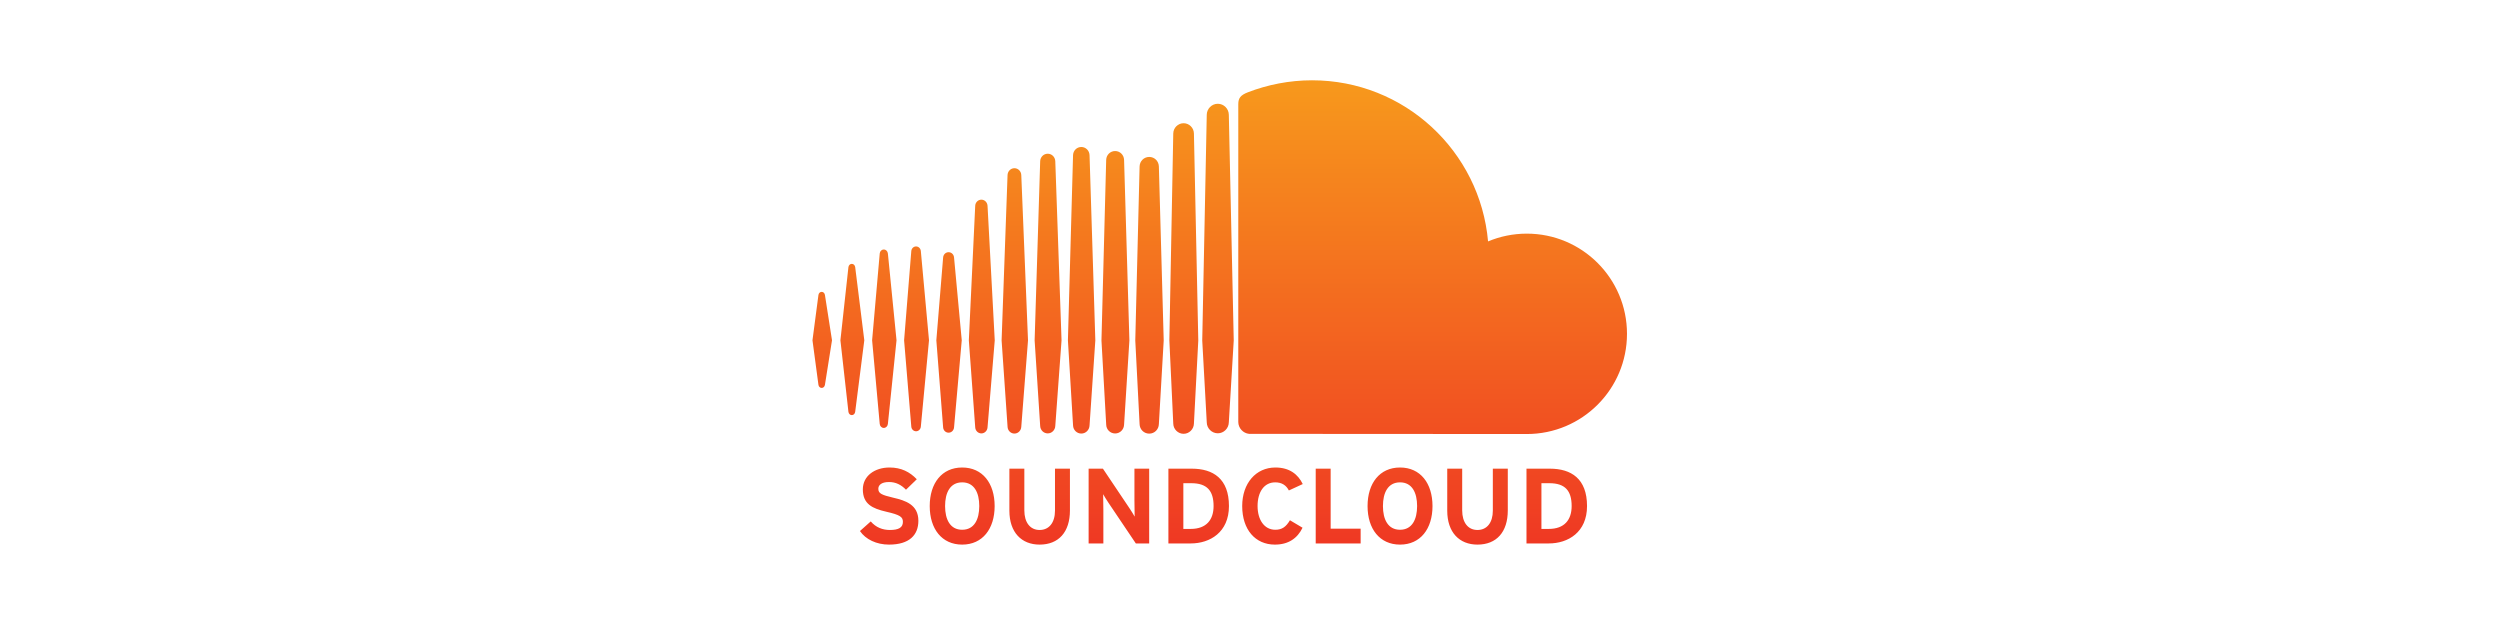 <?xml version="1.0" encoding="UTF-8" standalone="no"?>
<!DOCTYPE svg PUBLIC "-//W3C//DTD SVG 1.1//EN" "http://www.w3.org/Graphics/SVG/1.1/DTD/svg11.dtd">
<svg width="100%" height="100%" viewBox="0 0 455 115" version="1.1" xmlns="http://www.w3.org/2000/svg" xmlns:xlink="http://www.w3.org/1999/xlink" xml:space="preserve" xmlns:serif="http://www.serif.com/" style="fill-rule:evenodd;clip-rule:evenodd;stroke-linejoin:round;stroke-miterlimit:2;">
    <g transform="matrix(0.733,0,0,0.733,147.871,14.09)">
        <path d="M182.823,112.105L180.995,112.105L180.995,100.753L182.959,100.753C186.881,100.753 188.498,102.634 188.498,106.429C188.498,109.824 186.721,112.105 182.823,112.105ZM183.088,97.145L177.284,97.145L177.284,115.71L182.823,115.71C187.6,115.71 192.317,112.951 192.317,106.429C192.317,99.639 188.395,97.145 183.088,97.145ZM168.928,107.57C168.928,110.539 167.473,112.369 165.114,112.369C162.748,112.369 161.319,110.486 161.319,107.515L161.319,97.145L157.608,97.145L157.608,107.57C157.608,112.976 160.629,116 165.114,116C169.832,116 172.643,112.896 172.643,107.515L172.643,97.145L168.928,97.145L168.928,107.57ZM145.887,112.314C142.889,112.314 141.643,109.742 141.643,106.429C141.643,103.113 142.889,100.543 145.887,100.543C148.879,100.543 150.127,103.113 150.127,106.429C150.127,109.742 148.879,112.314 145.887,112.314ZM145.887,96.856C140.819,96.856 137.825,100.779 137.825,106.429C137.825,112.08 140.819,116 145.887,116C150.952,116 153.948,112.08 153.948,106.429C153.948,100.779 150.952,96.856 145.887,96.856ZM128.66,97.145L124.95,97.145L124.95,115.71L136.106,115.71L136.106,112.048L128.66,112.048L128.66,97.145ZM114.891,100.543C116.561,100.543 117.623,101.285 118.286,102.556L121.733,100.966C120.565,98.553 118.444,96.856 114.942,96.856C110.094,96.856 106.698,100.779 106.698,106.429C106.698,112.289 109.957,116 114.811,116C118.18,116 120.407,114.435 121.68,111.81L118.551,109.953C117.571,111.599 116.586,112.314 114.918,112.314C112.133,112.314 110.514,109.767 110.514,106.429C110.514,102.982 112.11,100.543 114.891,100.543ZM93.913,112.105L92.085,112.105L92.085,100.753L94.048,100.753C97.974,100.753 99.592,102.634 99.592,106.429C99.592,109.824 97.812,112.105 93.913,112.105ZM94.18,97.145L88.374,97.145L88.374,115.71L93.913,115.71C98.687,115.71 103.409,112.951 103.409,106.429C103.409,99.639 99.484,97.145 94.18,97.145ZM79.941,104.998C79.941,106.031 79.994,108.363 79.994,109.054C79.754,108.576 79.148,107.648 78.698,106.957L72.117,97.145L68.565,97.145L68.565,115.71L72.225,115.71L72.225,107.541C72.225,106.507 72.172,104.175 72.172,103.486C72.41,103.96 73.021,104.888 73.47,105.582L80.287,115.71L83.601,115.71L83.601,97.145L79.941,97.145L79.941,104.998ZM60.214,107.57C60.214,110.539 58.752,112.369 56.395,112.369C54.036,112.369 52.604,110.486 52.604,107.515L52.604,97.145L48.889,97.145L48.889,107.57C48.889,112.976 51.914,116 56.395,116C61.115,116 63.926,112.896 63.926,107.515L63.926,97.145L60.214,97.145L60.214,107.57ZM37.168,112.314C34.173,112.314 32.925,109.742 32.925,106.429C32.925,103.113 34.173,100.543 37.168,100.543C40.168,100.543 41.413,103.113 41.413,106.429C41.413,109.742 40.168,112.314 37.168,112.314ZM37.168,96.856C32.105,96.856 29.111,100.779 29.111,106.429C29.111,112.08 32.105,116 37.168,116C42.232,116 45.231,112.08 45.231,106.429C45.231,100.779 42.232,96.856 37.168,96.856ZM20.087,104.361C17.146,103.668 16.349,103.298 16.349,102.132C16.349,101.31 17.012,100.461 19.001,100.461C20.7,100.461 22.025,101.15 23.218,102.371L25.897,99.772C24.147,97.943 22.025,96.856 19.136,96.856C15.474,96.856 12.505,98.924 12.505,102.293C12.505,105.951 14.892,107.039 18.312,107.832C21.812,108.627 22.45,109.16 22.45,110.353C22.45,111.759 21.413,112.369 19.214,112.369C17.437,112.369 15.767,111.759 14.468,110.246L11.787,112.632C13.194,114.701 15.899,116 19.001,116C24.068,116 26.294,113.613 26.294,110.087C26.294,106.054 23.032,105.048 20.087,104.361ZM100.64,6.543C99.146,6.543 97.918,7.77 97.897,9.276L96.776,65.313L97.899,85.65C97.918,87.135 99.146,88.361 100.64,88.361C102.129,88.361 103.356,87.135 103.377,85.629L103.377,85.652L104.596,65.313L103.377,9.272C103.356,7.77 102.129,6.543 100.64,6.543ZM177.364,38.789C173.956,38.789 170.704,39.479 167.743,40.719C165.762,18.301 146.963,0.714 124.032,0.714C118.42,0.714 112.952,1.819 108.12,3.688C106.241,4.415 105.743,5.162 105.725,6.613L105.725,85.563C105.745,87.086 106.924,88.354 108.411,88.502C108.475,88.51 176.92,88.543 177.364,88.543C191.102,88.543 202.239,77.404 202.239,63.664C202.239,49.925 191.102,38.789 177.364,38.789ZM68.795,86.406L68.795,86.397L70.23,65.297L68.795,19.312C68.761,18.169 67.861,17.275 66.748,17.275C65.63,17.275 64.73,18.169 64.698,19.312L63.423,65.297L64.7,86.404C64.73,87.533 65.63,88.428 66.748,88.428C67.861,88.428 68.756,87.533 68.795,86.398L68.795,86.406ZM50.142,88.43C51.051,88.43 51.801,87.69 51.845,86.742L53.515,65.289L51.845,24.231C51.801,23.284 51.051,22.543 50.142,22.543C49.224,22.543 48.477,23.284 48.436,24.231C48.436,24.233 46.958,65.289 46.958,65.289L48.439,86.75C48.477,87.69 49.224,88.43 50.142,88.43ZM83.617,19.743C82.298,19.743 81.246,20.791 81.219,22.128L80.15,65.303L81.219,86.076C81.246,87.4 82.298,88.445 83.617,88.445C84.929,88.445 85.978,87.4 86.007,86.063L86.007,86.08L87.208,65.305L86.007,22.124C85.978,20.791 84.929,19.743 83.617,19.743ZM17.709,87.027C18.236,87.027 18.661,86.611 18.722,86.037L20.867,65.272L18.724,43.72C18.661,43.145 18.236,42.729 17.709,42.729C17.176,42.729 16.749,43.147 16.696,43.72C16.696,43.722 14.808,65.272 14.808,65.272L16.696,86.031C16.749,86.611 17.176,87.027 17.709,87.027ZM33.795,88.211C34.516,88.211 35.098,87.635 35.153,86.875L37.062,65.275L35.153,44.729C35.1,43.971 34.518,43.398 33.795,43.398C33.065,43.398 32.483,43.973 32.437,44.738L30.754,65.275L32.437,86.873C32.483,87.635 33.065,88.211 33.795,88.211ZM75.15,88.406C76.36,88.406 77.337,87.434 77.37,86.195L77.37,86.211L78.689,65.301L77.37,20.488C77.337,19.248 76.36,18.28 75.15,18.28C73.93,18.28 72.954,19.25 72.926,20.488L71.753,65.301L72.928,86.205C72.954,87.434 73.93,88.406 75.15,88.406ZM92.146,88.488C93.537,88.488 94.686,87.34 94.711,85.932L94.711,85.947L94.711,85.932L95.794,65.309L94.711,13.928C94.688,12.519 93.537,11.373 92.146,11.373C90.751,11.373 89.6,12.519 89.581,13.93L88.612,65.291C88.612,65.324 89.581,85.945 89.581,85.945C89.6,87.34 90.751,88.488 92.146,88.488ZM58.413,88.387C59.423,88.387 60.246,87.57 60.289,86.525L61.841,65.293L60.289,20.807C60.248,19.762 59.423,18.946 58.413,18.946C57.393,18.946 56.57,19.765 56.536,20.809C56.536,20.812 55.159,65.293 55.159,65.293L56.536,86.533C56.57,87.568 57.393,88.387 58.413,88.387ZM25.72,41.966C25.094,41.966 24.583,42.467 24.534,43.134L22.75,65.275L24.534,86.695C24.583,87.357 25.094,87.859 25.72,87.859C26.341,87.859 26.85,87.357 26.906,86.695L28.932,65.275L26.906,43.13C26.85,42.467 26.341,41.966 25.72,41.966ZM41.935,30.352C41.119,30.352 40.446,31.019 40.406,31.869L38.824,65.285L40.406,86.881C40.446,87.723 41.119,88.391 41.935,88.391C42.747,88.391 43.418,87.723 43.466,86.875L43.466,86.881L45.256,65.285L43.466,31.869C43.418,31.019 42.747,30.352 41.935,30.352ZM10.606,47.107C10.537,46.625 10.19,46.291 9.765,46.291C9.336,46.291 8.982,46.634 8.924,47.107C8.924,47.111 6.936,65.268 6.936,65.268L8.924,83.029C8.982,83.504 9.336,83.85 9.765,83.85C10.19,83.85 10.537,83.514 10.604,83.033L12.867,65.268L10.606,47.107ZM2.289,53.245C1.866,53.245 1.533,53.572 1.477,54.037L0,65.268L1.477,76.309C1.533,76.773 1.866,77.098 2.289,77.098C2.697,77.098 3.03,76.777 3.096,76.313L3.096,76.311L3.096,76.313L4.848,65.268L3.096,54.033C3.032,53.57 2.697,53.245 2.289,53.245Z" style="fill:url(#_Linear1);"/>
    </g>
    <defs>
        <linearGradient id="_Linear1" x1="0" y1="0" x2="1" y2="0" gradientUnits="userSpaceOnUse" gradientTransform="matrix(5.17593e-09,115.286,-115.286,5.17593e-09,101.119,0.714)"><stop offset="0" style="stop-color:rgb(247,153,28);stop-opacity:1"/><stop offset="1" style="stop-color:rgb(239,56,35);stop-opacity:1"/></linearGradient>
    </defs>
</svg>
